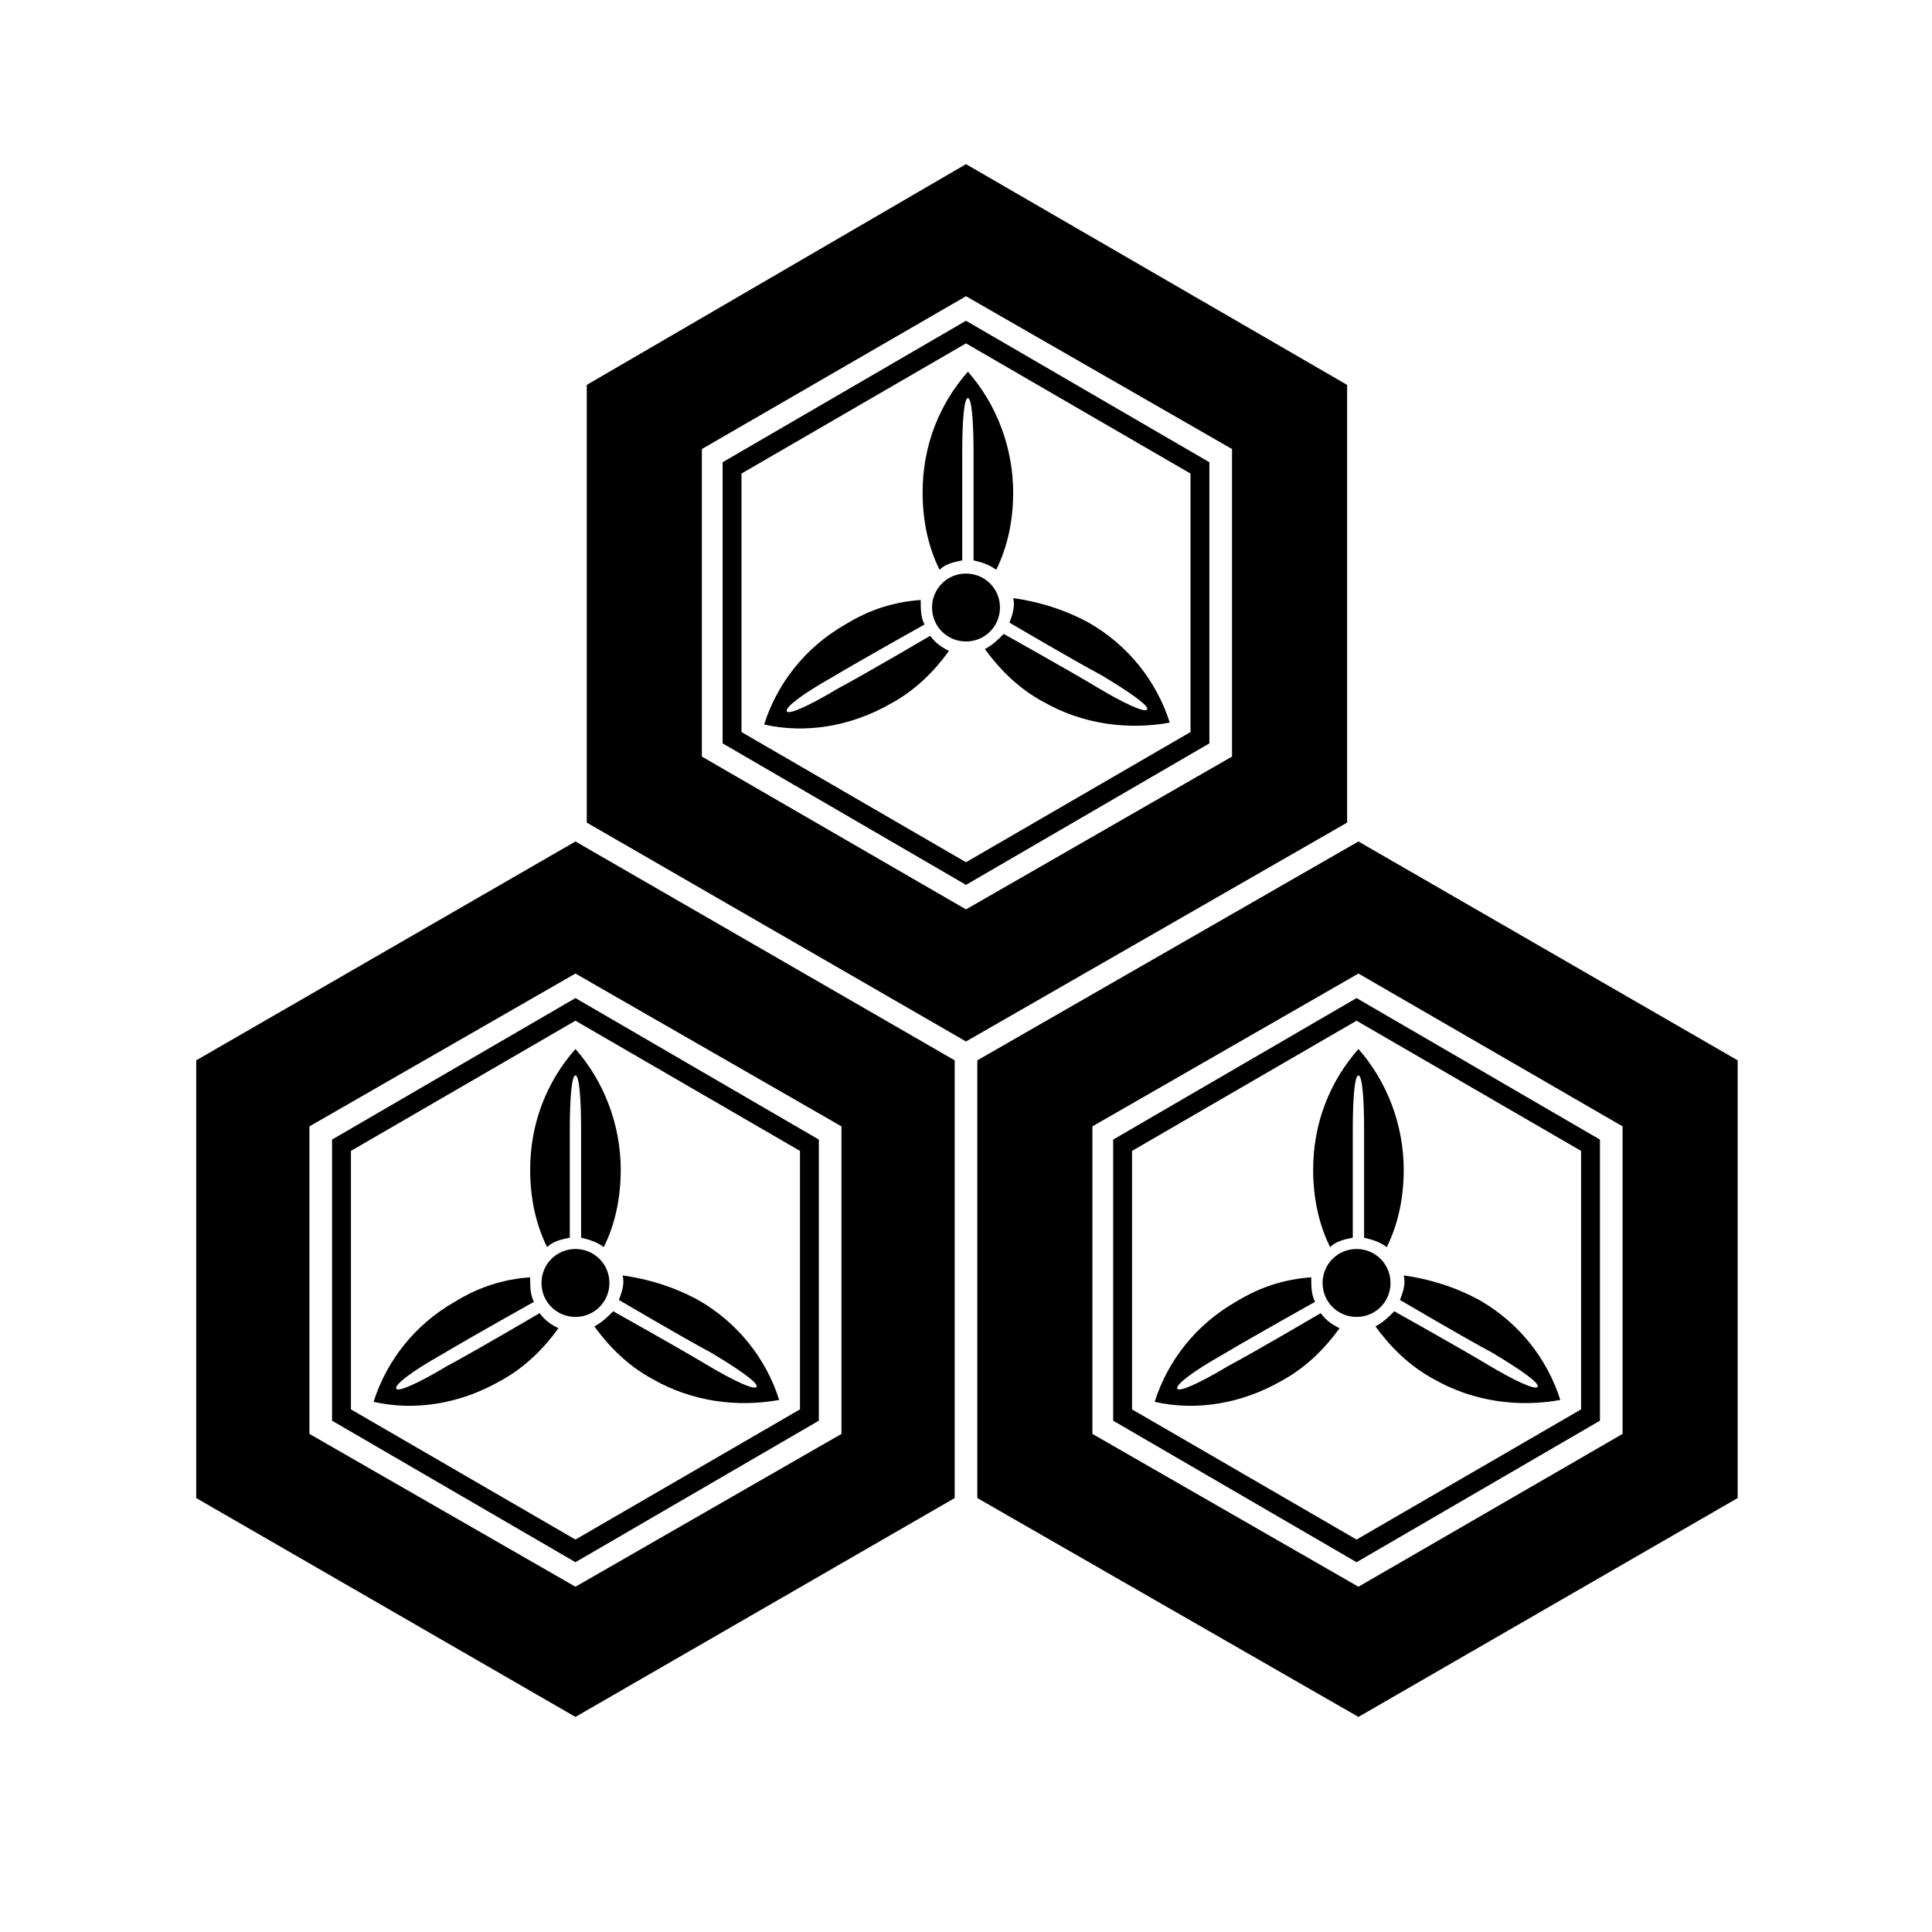 <svg viewBox="0 0 1024 1024"  xmlns="http://www.w3.org/2000/svg">
<defs>
 <g id="asset718" desc="Hakko Daiodo (CC-BY equivalent)/Shogun/Naoe Kanetsugu">
  <path d="m393 388 119 69 119 -69 V251 l-119 -69 -119 69 zm-10 6 v-146 -3 l129 -75 129 75 v149 l-129 75 z" />
  <path d="M653 401 512 482 372 401 V238 L512 157 653 238 ZM512 87 311 204 V436 L512 552 714 436 V204 Z" />
  <path d="m186 747 119 69 119 -69 V610 l-119 -69 -119 69 zm-10 6 V607 604 l129 -75 129 75 v149 l-129 75 z" />
  <path d="M446 760 305 841 164 760 V597 l141 -81 141 81 zM305 446 104 562 V794 L305 910 506 794 V562 Z" />
  <path d="m600 747 119 69 119 -69 V610 l-119 -69 -119 69 zm-10 6 v-146 -3 l129 -75 129 75 v149 l-129 75 z" />
  <path d="M860 760 720 841 579 760 V597 L720 516 860 597 ZM720 446 518 562 V794 L720 910 921 794 V562 Z" />
  <path d="m530 322 c0 10 -8 18 -18 18 -10 0 -18 -8 -18 -18 0 -10 8 -18 18 -18 10 0 18 8 18 18 " />
  <path d="m528 302 c6 -12 9 -26 9 -41 0 -24 -9 -47 -24 -64 -15 17 -24 39 -24 64 0 15 3 29 9 41 3 -3 7 -4 12 -5 v-57 c0 -17 1 -29 3 -29 2 0 3 12 3 29 0 18 0 57 0 57 4 1 8 2 12 5 " />
  <path d="m488 318 c-14 1 -27 5 -40 13 -21 12 -36 31 -43 53 22 5 46 1 67 -11 13 -7 23 -17 31 -28 -4 -2 -7 -4 -10 -8 0 0 -34 20 -49 28 -15 9 -26 14 -27 12 -1 -2 8 -9 24 -18 15 -9 49 -28 49 -28 -2 -4 -2 -8 -2 -13 " />
  <path d="m522 344 c8 11 18 21 31 28 21 12 45 15 67 11 -7 -22 -22 -41 -43 -53 -13 -7 -26 -11 -40 -13 1 4 0 8 -2 13 0 0 34 20 49 28 15 9 25 16 24 18 -1 2 -12 -3 -27 -12 -15 -9 -49 -28 -49 -28 -3 3 -6 6 -10 8 " />
  <path d="m323 680 c0 10 -8 18 -18 18 -10 0 -18 -8 -18 -18 0 -10 8 -18 18 -18 10 0 18 8 18 18 " />
  <path d="m320 661 c6 -12 9 -26 9 -41 0 -24 -9 -47 -24 -64 -15 17 -24 39 -24 64 0 15 3 29 9 41 3 -3 7 -4 12 -5 0 0 0 -39 0 -57 0 -17 1 -29 3 -29 2 0 3 12 3 29 0 18 0 57 0 57 4 1 8 2 12 5 " />
  <path d="m281 677 c-14 1 -27 5 -40 13 -21 12 -36 31 -43 53 22 5 46 1 67 -11 13 -7 23 -17 31 -28 -4 -2 -7 -4 -10 -8 0 0 -34 20 -49 28 -15 9 -26 14 -27 12 -1 -2 8 -9 24 -18 15 -9 49 -28 49 -28 -2 -4 -2 -8 -2 -13 " />
  <path d="m315 703 c8 11 18 21 31 28 21 12 45 15 67 11 -7 -22 -22 -41 -43 -53 -13 -7 -26 -11 -40 -13 1 4 0 8 -2 13 0 0 34 20 49 28 15 9 25 16 24 18 -1 2 -12 -3 -27 -12 -15 -9 -49 -28 -49 -28 -3 3 -6 6 -10 8 " />
  <path d="m737 680 c0 10 -8 18 -18 18 -10 0 -18 -8 -18 -18 0 -10 8 -18 18 -18 10 0 18 8 18 18 " />
  <path d="m735 661 c6 -12 9 -26 9 -41 0 -24 -9 -47 -24 -64 -15 17 -24 39 -24 64 0 15 3 29 9 41 3 -3 7 -4 12 -5 0 0 0 -39 0 -57 0 -17 1 -29 3 -29 2 0 3 12 3 29 0 18 0 57 0 57 4 1 8 2 12 5 " />
  <path d="m695 677 c-14 1 -27 5 -40 13 -21 12 -36 31 -43 53 22 5 46 1 67 -11 13 -7 23 -17 31 -28 -4 -2 -7 -4 -10 -8 0 0 -34 20 -49 28 -15 9 -26 14 -27 12 -1 -2 8 -9 24 -18 15 -9 49 -28 49 -28 -2 -4 -2 -8 -2 -13 " />
  <path d="m729 703 c8 11 18 21 31 28 21 12 45 15 67 11 -7 -22 -22 -41 -43 -53 -13 -7 -26 -11 -40 -13 1 4 0 8 -2 13 0 0 34 20 49 28 15 9 25 16 24 18 -1 2 -12 -3 -27 -12 -15 -9 -49 -28 -49 -28 -3 3 -6 6 -10 8 " />
 </g>
</defs>
 <rect x="0" y="0" width="100%" height="100%" fill="white" />
 <use href="#asset718" fill="black" />
</svg>
